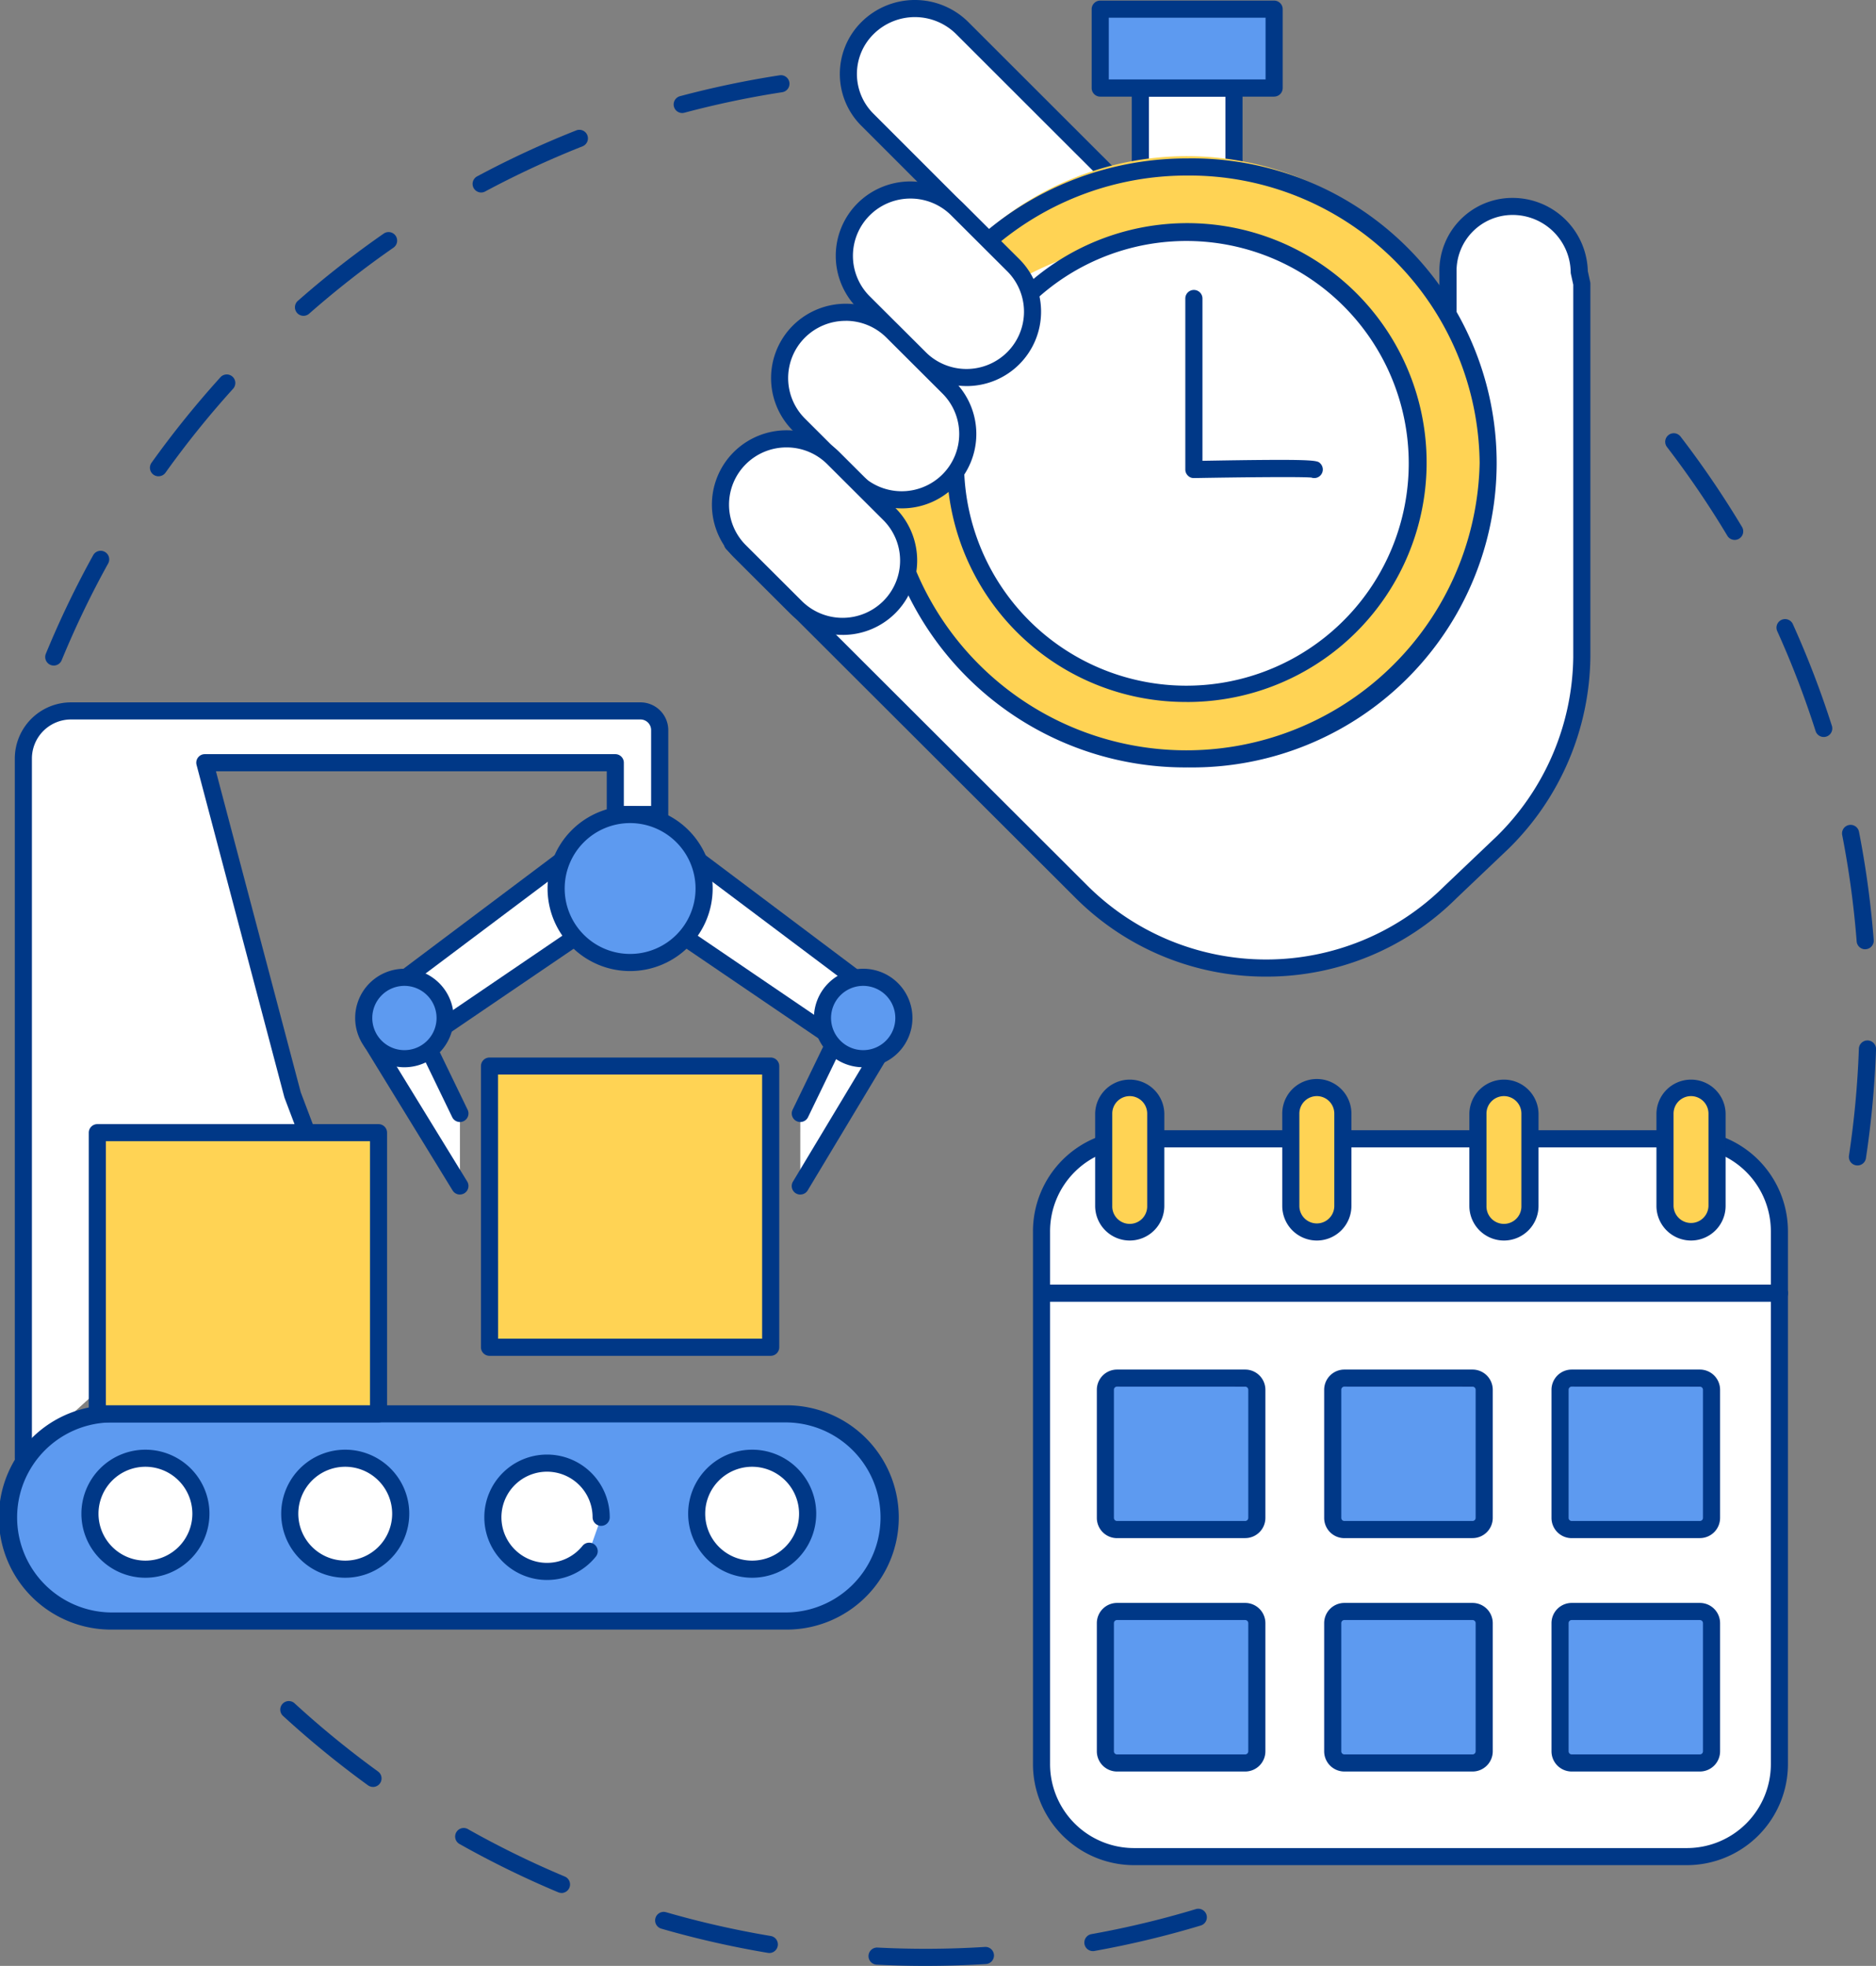<svg xmlns="http://www.w3.org/2000/svg" width="164.081" height="171.948" viewBox="0 0 164.081 171.948">
  <rect x="0" y="0" width="164.081" height="171.948" fill="#808080" stroke="none"/>
  <g id="Group_70505" data-name="Group 70505" transform="translate(-626.811 -2917)">
    <path id="Path_93991" data-name="Path 93991" d="M1392.885,353.846h-.007c-1.426,0-2.87-.036-4.291-.109a.748.748,0,0,1,.076-1.495c1.4.071,2.815.107,4.216.107h.007c1.719,0,3.458-.054,5.168-.162a.748.748,0,1,1,.094,1.494c-1.741.109-3.512.164-5.262.164m-13.681-1.129a.723.723,0,0,1-.124-.01,82.922,82.922,0,0,1-9.327-2.118.748.748,0,1,1,.415-1.438,81.5,81.5,0,0,0,9.158,2.079.749.749,0,0,1-.122,1.487m28.3-.165a.748.748,0,0,1-.131-1.485,81.491,81.491,0,0,0,9.13-2.187.748.748,0,0,1,.433,1.433,83.066,83.066,0,0,1-9.3,2.227.735.735,0,0,1-.133.012m-46.48-5.087a.747.747,0,0,1-.29-.059,83.19,83.19,0,0,1-8.59-4.2.748.748,0,1,1,.734-1.3,81.765,81.765,0,0,0,8.435,4.125.749.749,0,0,1-.289,1.439m-16.489-9.278a.744.744,0,0,1-.439-.143,83.955,83.955,0,0,1-7.405-6.047.748.748,0,1,1,1.012-1.1,82.42,82.42,0,0,0,7.272,5.939.748.748,0,0,1-.439,1.354" transform="translate(-685.102 2735.103)" fill="#003887"/>
    <path id="Path_93992" data-name="Path 93992" d="M1622.414,148.264a.734.734,0,0,1-.113-.009.748.748,0,0,1-.628-.852,82.535,82.535,0,0,0,.867-9.349.748.748,0,1,1,1.5.053,83.84,83.84,0,0,1-.883,9.52.748.748,0,0,1-.739.637m.674-18.908a.748.748,0,0,1-.746-.69,81.983,81.983,0,0,0-1.265-9.3.748.748,0,0,1,1.469-.287,83.316,83.316,0,0,1,1.288,9.471.748.748,0,0,1-.688.8c-.019,0-.039,0-.058,0m-3.626-18.562a.748.748,0,0,1-.713-.521,81.455,81.455,0,0,0-3.365-8.763.749.749,0,0,1,1.364-.616,82.975,82.975,0,0,1,3.427,8.925.749.749,0,0,1-.713.976m-7.788-17.238a.746.746,0,0,1-.643-.364,82.13,82.13,0,0,0-5.28-7.763.748.748,0,0,1,1.188-.911,83.558,83.558,0,0,1,5.376,7.905.749.749,0,0,1-.641,1.133" transform="translate(-833.145 2870.673)" fill="#003887"/>
    <path id="Path_93993" data-name="Path 93993" d="M1291.456,66.254a.749.749,0,0,1-.692-1.033,82.953,82.953,0,0,1,4.14-8.619.748.748,0,1,1,1.309.725,81.668,81.668,0,0,0-4.066,8.463.748.748,0,0,1-.693.464m9.161-16.554a.749.749,0,0,1-.608-1.184,83.892,83.892,0,0,1,6-7.447.748.748,0,1,1,1.11,1,82.368,82.368,0,0,0-5.887,7.314.749.749,0,0,1-.61.314M1313.3,35.665a.748.748,0,0,1-.495-1.31,83.936,83.936,0,0,1,7.526-5.894.749.749,0,0,1,.854,1.23,82.366,82.366,0,0,0-7.392,5.787.746.746,0,0,1-.494.187m15.538-10.788a.749.749,0,0,1-.355-1.408,83.069,83.069,0,0,1,8.671-4.022.748.748,0,0,1,.55,1.392,81.575,81.575,0,0,0-8.514,3.949.744.744,0,0,1-.353.089m17.584-6.951a.749.749,0,0,1-.192-1.472,83.089,83.089,0,0,1,8.714-1.827.748.748,0,0,1,.228,1.479,81.49,81.49,0,0,0-8.556,1.794.739.739,0,0,1-.194.026" transform="translate(-659.943 2908.959)" fill="#003887"/>
    <path id="Path_93994" data-name="Path 93994" d="M1312.936,179.52l-2.93-7.744-7.675-29.049h35.9v4.53h3.883v-7.381a1.68,1.68,0,0,0-1.68-1.68h-49.812a4.166,4.166,0,0,0-4.165,4.166v61.2Z" transform="translate(-657.606 2840.987)" fill="#fff"/>
    <path id="Path_93995" data-name="Path 93995" d="M1285.545,203.394a.749.749,0,0,1-.748-.748v-61.2a4.919,4.919,0,0,1,4.914-4.914h49.812a2.431,2.431,0,0,1,2.428,2.428v7.381a.749.749,0,0,1-.748.748h-3.883a.749.749,0,0,1-.749-.748V142.56h-34.182l7.416,28.073,2.917,7.708a.749.749,0,0,1-1.4.53l-2.93-7.744c-.009-.024-.017-.049-.023-.074L1300.693,142a.748.748,0,0,1,.724-.939h35.9a.748.748,0,0,1,.748.748v3.782h2.386v-6.632a.932.932,0,0,0-.931-.931H1289.71a3.421,3.421,0,0,0-3.417,3.417v61.2a.749.749,0,0,1-.748.748" transform="translate(-656.691 2841.901)" fill="#003887"/>
    <path id="Path_93996" data-name="Path 93996" d="M1292.643,292.956h58.893a9.06,9.06,0,1,0,0-18.121h-58.893a9.06,9.06,0,0,0,0,18.121" transform="translate(-656.023 2765.829)" fill="#5d9af0"/>
    <path id="Path_93997" data-name="Path 93997" d="M1350.621,292.789h-58.893a9.809,9.809,0,1,1,0-19.617h58.893a9.809,9.809,0,1,1,0,19.617m-58.893-18.121a8.312,8.312,0,0,0,0,16.624h58.893a8.312,8.312,0,1,0,0-16.624Z" transform="translate(-655.108 2766.744)" fill="#003887"/>
    <path id="Path_93998" data-name="Path 93998" d="M1417.345,288.319a4.854,4.854,0,1,0,4.854-4.854,4.854,4.854,0,0,0-4.854,4.854" transform="translate(-729.599 2761.083)" fill="#fff"/>
    <path id="Path_93999" data-name="Path 93999" d="M1421.284,293a5.6,5.6,0,1,1,5.6-5.6,5.608,5.608,0,0,1-5.6,5.6m0-9.707a4.105,4.105,0,1,0,4.1,4.105,4.11,4.11,0,0,0-4.1-4.105" transform="translate(-728.684 2761.998)" fill="#003887"/>
    <path id="Path_94000" data-name="Path 94000" d="M1387.2,289.146a4.736,4.736,0,1,0-1.047,2.971Z" transform="translate(-707.806 2760.563)" fill="#fff"/>
    <path id="Path_94001" data-name="Path 94001" d="M1381.547,293.716a5.485,5.485,0,1,1,5.485-5.485.748.748,0,0,1-1.5,0,3.987,3.987,0,1,0-.881,2.5.748.748,0,1,1,1.165.939,5.463,5.463,0,0,1-4.272,2.045" transform="translate(-706.891 2761.478)" fill="#003887"/>
    <path id="Path_94002" data-name="Path 94002" d="M1338.239,288.319a4.854,4.854,0,1,0,4.854-4.854,4.853,4.853,0,0,0-4.854,4.854" transform="translate(-686.087 2761.083)" fill="#fff"/>
    <path id="Path_94003" data-name="Path 94003" d="M1342.178,293a5.6,5.6,0,1,1,5.6-5.6,5.608,5.608,0,0,1-5.6,5.6m0-9.707a4.105,4.105,0,1,0,4.105,4.105,4.11,4.11,0,0,0-4.105-4.105" transform="translate(-685.172 2761.998)" fill="#003887"/>
    <path id="Path_94004" data-name="Path 94004" d="M1299.4,288.319a4.854,4.854,0,1,0,4.854-4.854,4.854,4.854,0,0,0-4.854,4.854" transform="translate(-664.726 2761.083)" fill="#fff"/>
    <path id="Path_94005" data-name="Path 94005" d="M1303.343,293a5.6,5.6,0,1,1,5.6-5.6,5.608,5.608,0,0,1-5.6,5.6m0-9.707a4.105,4.105,0,1,0,4.105,4.105,4.11,4.11,0,0,0-4.105-4.105" transform="translate(-663.812 2761.998)" fill="#003887"/>
    <rect id="Rectangle_24713" data-name="Rectangle 24713" width="24.593" height="24.592" transform="translate(669.626 3010.247)" fill="#ffd354"/>
    <path id="Path_94006" data-name="Path 94006" d="M1400.75,231.661h-24.593a.749.749,0,0,1-.749-.748V206.319a.749.749,0,0,1,.749-.748h24.593a.749.749,0,0,1,.748.748v24.593a.749.749,0,0,1-.748.748m-23.844-1.5H1400v-23.1h-23.1Z" transform="translate(-706.531 2803.927)" fill="#003887"/>
    <rect id="Rectangle_24714" data-name="Rectangle 24714" width="24.593" height="24.592" transform="translate(635.325 3016.072)" fill="#ffd354"/>
    <path id="Path_94007" data-name="Path 94007" d="M1324.52,244.605h-24.593a.749.749,0,0,1-.749-.749V219.264a.749.749,0,0,1,.749-.748h24.593a.749.749,0,0,1,.748.748v24.592a.749.749,0,0,1-.748.749m-23.844-1.5h23.1v-23.1h-23.1Z" transform="translate(-664.603 2796.807)" fill="#003887"/>
    <path id="Path_94008" data-name="Path 94008" d="M1425.2,189.388l2.876-5.947-.693-1.111-12.232-8.318,1.119-6.756,13.707,10.3,2.071,6.78-6.849,11.4Z" transform="translate(-728.391 2825.002)" fill="#fff"/>
    <path id="Path_94009" data-name="Path 94009" d="M1424.283,195.568a.749.749,0,0,1-.641-1.134l6.678-11.116-1.9-6.229-12.526-9.409-.84,5.067,11.837,8.049a.749.749,0,0,1,.214.223l.693,1.111a.747.747,0,0,1,.039.722l-2.877,5.946a.748.748,0,0,1-1.347-.652l2.7-5.575-.391-.627-12.1-8.229a.749.749,0,0,1-.318-.742l1.119-6.756a.748.748,0,0,1,1.188-.476l13.707,10.3a.75.75,0,0,1,.266.38l2.071,6.78a.747.747,0,0,1-.074.6l-6.849,11.4a.748.748,0,0,1-.642.363" transform="translate(-727.477 2825.917)" fill="#003887"/>
    <path id="Path_94010" data-name="Path 94010" d="M1361.9,195.768l-7.707-12.569,3.014-5.683,13.578-10.2,1.16,6.726-11.416,7.764-1.289,2.118,2.66,5.5Z" transform="translate(-694.861 2824.969)" fill="#fff"/>
    <path id="Path_94011" data-name="Path 94011" d="M1360.984,195.6a.748.748,0,0,1-.639-.357l-7.707-12.569a.749.749,0,0,1-.023-.742l3.014-5.683a.747.747,0,0,1,.211-.247l13.578-10.2a.748.748,0,0,1,1.187.471l1.161,6.726a.748.748,0,0,1-.317.746l-11.282,7.672-.993,1.631,2.482,5.131a.748.748,0,0,1-1.347.652l-2.66-5.5a.748.748,0,0,1,.035-.715l1.289-2.118a.761.761,0,0,1,.218-.229l11.018-7.492-.871-5.044-12.466,9.363-2.736,5.159,7.484,12.2a.748.748,0,0,1-.637,1.14" transform="translate(-693.946 2825.884)" fill="#003887"/>
    <path id="Path_94012" data-name="Path 94012" d="M1390.017,164.8a6.472,6.472,0,1,0,6.472-6.472,6.472,6.472,0,0,0-6.472,6.472" transform="translate(-714.566 2829.911)" fill="#5d9af0"/>
    <path id="Path_94013" data-name="Path 94013" d="M1395.574,171.109a7.22,7.22,0,1,1,7.22-7.22,7.229,7.229,0,0,1-7.22,7.22m0-12.944a5.723,5.723,0,1,0,5.723,5.723,5.73,5.73,0,0,0-5.723-5.723" transform="translate(-713.651 2830.826)" fill="#003887"/>
    <path id="Path_94014" data-name="Path 94014" d="M1441.8,193.534a3.559,3.559,0,1,0,3.56-3.559,3.56,3.56,0,0,0-3.56,3.559" transform="translate(-743.047 2812.506)" fill="#5d9af0"/>
    <path id="Path_94015" data-name="Path 94015" d="M1444.441,196.927a4.308,4.308,0,1,1,4.308-4.308,4.313,4.313,0,0,1-4.308,4.308m0-7.119a2.811,2.811,0,1,0,2.811,2.811,2.814,2.814,0,0,0-2.811-2.811" transform="translate(-742.133 2813.421)" fill="#003887"/>
    <path id="Path_94016" data-name="Path 94016" d="M1352.621,193.534a3.559,3.559,0,1,0,3.56-3.559,3.56,3.56,0,0,0-3.56,3.559" transform="translate(-693.997 2812.506)" fill="#5d9af0"/>
    <path id="Path_94017" data-name="Path 94017" d="M1355.266,196.927a4.308,4.308,0,1,1,4.308-4.308,4.313,4.313,0,0,1-4.308,4.308m0-7.119a2.811,2.811,0,1,0,2.811,2.811,2.814,2.814,0,0,0-2.811-2.811" transform="translate(-693.083 2813.421)" fill="#003887"/>
    <path id="Path_94018" data-name="Path 94018" d="M1469.769,16.349l-12.98-12.971a5.887,5.887,0,0,0-8.281-.01,5.65,5.65,0,0,0-.012,8.03l11.129,11.129Z" transform="translate(-745.814 2916.081)" fill="#fff"/>
    <path id="Path_94019" data-name="Path 94019" d="M1458.71,22.357a.746.746,0,0,1-.529-.219l-11.129-11.13a6.4,6.4,0,0,1,.013-9.09,6.626,6.626,0,0,1,9.338.012l12.98,12.971a.748.748,0,1,1-1.058,1.059l-12.98-12.971a5.127,5.127,0,0,0-7.225-.009,4.9,4.9,0,0,0-.011,6.97l11.13,11.13a.748.748,0,0,1-.529,1.277" transform="translate(-744.899 2917)" fill="#003887"/>
    <path id="Path_94020" data-name="Path 94020" d="M1424.305,69.6l30.552,30.5a22.847,22.847,0,0,0,32.259-.011l4.573-4.351a22.98,22.98,0,0,0,6.9-16.184V46.89l-.223-1.015a5.857,5.857,0,0,0-5.9-5.744h.1a5.659,5.659,0,0,0-5.681,5.728v3.475Z" transform="translate(-733.427 2894.926)" fill="#fff"/>
    <path id="Path_94021" data-name="Path 94021" d="M1470.066,106.578a23.514,23.514,0,0,1-16.652-6.861l-30.552-30.5a.748.748,0,1,1,1.057-1.059l30.551,30.5a22.143,22.143,0,0,0,31.2-.012l4.586-4.363a22.341,22.341,0,0,0,6.669-15.641V46.056l-.206-.936a.74.74,0,0,1-.018-.161,5.078,5.078,0,0,0-5.1-5,4.9,4.9,0,0,0-4.883,4.98v3.475a.749.749,0,0,1-1.5,0V44.944a6.383,6.383,0,0,1,6.281-6.475l.05,0h.1l.049,0a6.576,6.576,0,0,1,6.5,6.407l.206.939a.74.74,0,0,1,.018.161V78.641a23.857,23.857,0,0,1-7.121,16.714l-4.586,4.363a23.52,23.52,0,0,1-16.651,6.86" transform="translate(-732.512 2895.842)" fill="#003887"/>
    <rect id="Rectangle_24715" data-name="Rectangle 24715" width="8.191" height="6.902" transform="translate(726.55 2924.704)" fill="#fff"/>
    <path id="Path_94022" data-name="Path 94022" d="M1510.859,23.856a.749.749,0,0,1-.748-.748V16.954h-6.694v6.154a.748.748,0,1,1-1.5,0v-6.9a.749.749,0,0,1,.748-.749h8.191a.749.749,0,0,1,.748.749v6.9a.749.749,0,0,1-.748.748" transform="translate(-776.118 2908.498)" fill="#003887"/>
    <rect id="Rectangle_24716" data-name="Rectangle 24716" width="15.211" height="6.902" transform="translate(723.039 2917.801)" fill="#5d9af0"/>
    <path id="Path_94023" data-name="Path 94023" d="M1510.078,8.516h-15.211a.749.749,0,0,1-.748-.748V.865a.749.749,0,0,1,.748-.748h15.211a.749.749,0,0,1,.748.748v6.9a.749.749,0,0,1-.748.748m-14.463-1.5h13.714V1.614h-13.714Z" transform="translate(-771.827 2916.936)" fill="#003887"/>
    <path id="Path_94024" data-name="Path 94024" d="M1506.723,56.887a26.533,26.533,0,1,1-26.533-26.533,26.533,26.533,0,0,1,26.533,26.533" transform="translate(-749.571 2900.304)" fill="#ffd354"/>
    <path id="Path_94025" data-name="Path 94025" d="M1481.96,84.063a26.99,26.99,0,0,1-25.076-16.571.748.748,0,1,1,1.382-.574,25.655,25.655,0,0,0,49.273-9.488,25.389,25.389,0,0,0-25.579-25.136,25.815,25.815,0,0,0-16.881,6.251.748.748,0,0,1-.979-1.133,27.312,27.312,0,0,1,17.86-6.615,26.636,26.636,0,1,1,0,53.265" transform="translate(-751.314 2900.06)" fill="#003887"/>
    <path id="Path_94026" data-name="Path 94026" d="M1506.005,65.47a19.755,19.755,0,1,1-39.505,0c0-3.827-3.071-7.4-1.238-10.445,3.471-5.759,13.852-9.6,20.991-9.6a19.9,19.9,0,0,1,19.753,20.047" transform="translate(-755.634 2892.015)" fill="#fff"/>
    <path id="Path_94027" data-name="Path 94027" d="M1486.969,85.334a20.885,20.885,0,0,1-20.962-20.051.748.748,0,1,1,1.5-.061,19.448,19.448,0,1,0,6.265-15.072.749.749,0,1,1-1.013-1.1,20.942,20.942,0,1,1,14.215,36.287" transform="translate(-756.364 2893.064)" fill="#003887"/>
    <path id="Path_94028" data-name="Path 94028" d="M1460.813,51.641h0a5.8,5.8,0,0,1-8.174,0l-4.9-4.887a5.77,5.77,0,1,1,8.175-8.146l4.9,4.887a5.746,5.746,0,0,1,0,8.146" transform="translate(-745.383 2896.692)" fill="#fff"/>
    <path id="Path_94029" data-name="Path 94029" d="M1455.811,53.162a6.519,6.519,0,0,1-4.616-1.9l-4.905-4.887a6.495,6.495,0,0,1,0-9.206,6.551,6.551,0,0,1,9.231,0l4.905,4.887a6.505,6.505,0,0,1-4.616,11.108m-4.9-16.4a5.026,5.026,0,0,0-3.559,1.467,5,5,0,0,0,0,7.086l4.9,4.887a5.052,5.052,0,0,0,7.118,0,5,5,0,0,0,0-7.086l-4.9-4.887a5.027,5.027,0,0,0-3.559-1.467" transform="translate(-744.468 2897.603)" fill="#003887"/>
    <path id="Path_94030" data-name="Path 94030" d="M1448.227,75.416h0a5.8,5.8,0,0,1-8.174,0l-4.905-4.887a5.77,5.77,0,0,1,8.175-8.146l4.9,4.887a5.746,5.746,0,0,1,0,8.146" transform="translate(-738.46 2883.615)" fill="#fff"/>
    <path id="Path_94031" data-name="Path 94031" d="M1443.225,76.937a6.52,6.52,0,0,1-4.616-1.9l-4.9-4.888a6.495,6.495,0,0,1,0-9.206,6.551,6.551,0,0,1,9.231,0l4.9,4.887a6.505,6.505,0,0,1-4.615,11.108m-4.9-16.4A5.026,5.026,0,0,0,1434.762,62a5,5,0,0,0,0,7.086l4.9,4.888a5.051,5.051,0,0,0,7.118,0,5,5,0,0,0,0-7.086L1441.88,62a5.029,5.029,0,0,0-3.559-1.466m8.992,13.97h0Z" transform="translate(-737.545 2884.526)" fill="#003887"/>
    <path id="Path_94032" data-name="Path 94032" d="M1523.6,72.817a.75.75,0,0,1-.248-.042c-.866-.09-6.7-.023-10.269.042a.715.715,0,0,1-.538-.214.75.75,0,0,1-.224-.534V57.113a.748.748,0,0,1,1.5,0V71.307c9.9-.175,10.029-.047,10.3.223a.764.764,0,0,1,.227.539.749.749,0,0,1-.749.748m-.748-.748a.729.729,0,0,0,.136.431.745.745,0,0,1-.136-.431" transform="translate(-781.839 2885.997)" fill="#003887"/>
    <path id="Path_94033" data-name="Path 94033" d="M1436.728,100.015h0a5.8,5.8,0,0,1-8.174,0l-4.9-4.887a5.77,5.77,0,0,1,8.174-8.146l4.9,4.887a5.746,5.746,0,0,1,0,8.146" transform="translate(-732.135 2870.085)" fill="#fff"/>
    <path id="Path_94034" data-name="Path 94034" d="M1431.726,101.536a6.52,6.52,0,0,1-4.616-1.9l-4.9-4.888a6.495,6.495,0,0,1,0-9.206,6.552,6.552,0,0,1,9.231,0l4.9,4.888a6.505,6.505,0,0,1-4.616,11.108m-4.9-16.4a5.026,5.026,0,0,0-3.559,1.466,5,5,0,0,0,0,7.086l4.9,4.888a5.051,5.051,0,0,0,7.118,0,5,5,0,0,0,0-7.086l-4.9-4.888a5.029,5.029,0,0,0-3.559-1.466m8.992,13.97h0Z" transform="translate(-731.22 2870.995)" fill="#003887"/>
    <path id="Path_94035" data-name="Path 94035" d="M1540.854,284.148h-48.432a8.085,8.085,0,0,1-8.054-8.116V229.48a8.085,8.085,0,0,1,8.054-8.116h48.432a8.085,8.085,0,0,1,8.054,8.116v46.551a8.085,8.085,0,0,1-8.054,8.116" transform="translate(-766.464 2795.241)" fill="#fff"/>
    <path id="Path_94036" data-name="Path 94036" d="M1539.939,283.981h-48.432a8.844,8.844,0,0,1-8.8-8.865v-46.55a8.844,8.844,0,0,1,8.8-8.865h48.432a8.844,8.844,0,0,1,8.8,8.865v46.55a8.844,8.844,0,0,1-8.8,8.865M1491.507,221.2a7.345,7.345,0,0,0-7.305,7.368v46.55a7.345,7.345,0,0,0,7.305,7.369h48.432a7.346,7.346,0,0,0,7.306-7.369v-46.55a7.346,7.346,0,0,0-7.306-7.368Z" transform="translate(-765.549 2796.155)" fill="#003887"/>
    <path id="Path_94037" data-name="Path 94037" d="M1498.737,224.037h0a2.276,2.276,0,0,1-2.276-2.276v-8.08a2.276,2.276,0,1,1,4.552,0v8.08a2.276,2.276,0,0,1-2.276,2.276" transform="translate(-773.115 2800.719)" fill="#ffd354"/>
    <path id="Path_94038" data-name="Path 94038" d="M1497.822,223.871a3.028,3.028,0,0,1-3.025-3.024v-8.08a3.025,3.025,0,0,1,6.049,0v8.08a3.028,3.028,0,0,1-3.025,3.024m0-12.632a1.529,1.529,0,0,0-1.528,1.528v8.08a1.528,1.528,0,1,0,3.055,0v-8.08a1.529,1.529,0,0,0-1.527-1.528" transform="translate(-772.2 2801.633)" fill="#003887"/>
    <path id="Path_94039" data-name="Path 94039" d="M1535.1,224.037h0a2.276,2.276,0,0,1-2.276-2.276v-8.08a2.276,2.276,0,1,1,4.552,0v8.08a2.276,2.276,0,0,1-2.276,2.276" transform="translate(-793.119 2800.719)" fill="#ffd354"/>
    <path id="Path_94040" data-name="Path 94040" d="M1534.191,223.871a3.028,3.028,0,0,1-3.025-3.024v-8.08a3.024,3.024,0,0,1,6.049,0v8.08a3.028,3.028,0,0,1-3.024,3.024m0-12.632a1.529,1.529,0,0,0-1.528,1.528v8.08a1.527,1.527,0,1,0,3.055,0v-8.08a1.529,1.529,0,0,0-1.527-1.528" transform="translate(-792.205 2801.633)" fill="#003887"/>
    <path id="Path_94041" data-name="Path 94041" d="M1571.474,224.037h0a2.276,2.276,0,0,1-2.276-2.276v-8.08a2.276,2.276,0,1,1,4.552,0v8.08a2.276,2.276,0,0,1-2.276,2.276" transform="translate(-813.124 2800.719)" fill="#ffd354"/>
    <path id="Path_94042" data-name="Path 94042" d="M1570.559,223.871a3.028,3.028,0,0,1-3.025-3.024v-8.08a3.025,3.025,0,0,1,6.049,0v8.08a3.028,3.028,0,0,1-3.025,3.024m0-12.632a1.529,1.529,0,0,0-1.528,1.528v8.08a1.528,1.528,0,1,0,3.055,0v-8.08a1.529,1.529,0,0,0-1.528-1.528" transform="translate(-812.208 2801.633)" fill="#003887"/>
    <path id="Path_94043" data-name="Path 94043" d="M1607.843,224.037h0a2.276,2.276,0,0,1-2.276-2.276v-8.08a2.276,2.276,0,1,1,4.552,0v8.08a2.276,2.276,0,0,1-2.276,2.276" transform="translate(-833.128 2800.719)" fill="#ffd354"/>
    <path id="Path_94044" data-name="Path 94044" d="M1606.927,223.871a3.028,3.028,0,0,1-3.025-3.024v-8.08a3.025,3.025,0,0,1,6.049,0v8.08a3.028,3.028,0,0,1-3.025,3.024m0-12.632a1.529,1.529,0,0,0-1.528,1.528v8.08a1.528,1.528,0,0,0,3.055,0v-8.08a1.529,1.529,0,0,0-1.528-1.528" transform="translate(-832.213 2801.633)" fill="#003887"/>
    <path id="Path_94045" data-name="Path 94045" d="M1484.853,251.379h0Z" transform="translate(-766.73 2778.731)" fill="#fff"/>
    <path id="Path_94046" data-name="Path 94046" d="M1548.26,251.213h-64.322a.748.748,0,1,1,0-1.5h64.322a.748.748,0,1,1,0,1.5" transform="translate(-765.815 2779.646)" fill="#003887"/>
    <path id="Path_94047" data-name="Path 94047" d="M1509.018,281.137H1497.8a1.018,1.018,0,0,1-1.018-1.017V268.905a1.018,1.018,0,0,1,1.018-1.017h11.214a1.017,1.017,0,0,1,1.017,1.017v11.214a1.017,1.017,0,0,1-1.017,1.017" transform="translate(-773.295 2769.65)" fill="#5d9af0"/>
    <path id="Path_94048" data-name="Path 94048" d="M1508.1,280.97H1496.89a1.768,1.768,0,0,1-1.766-1.766V267.991a1.768,1.768,0,0,1,1.766-1.766H1508.1a1.768,1.768,0,0,1,1.766,1.766V279.2a1.768,1.768,0,0,1-1.766,1.766m-11.213-13.249a.269.269,0,0,0-.269.269V279.2a.269.269,0,0,0,.269.269H1508.1a.27.27,0,0,0,.269-.269V267.991a.269.269,0,0,0-.269-.269Z" transform="translate(-772.38 2770.565)" fill="#003887"/>
    <path id="Path_94049" data-name="Path 94049" d="M1553.206,281.137h-11.213a1.018,1.018,0,0,1-1.018-1.017V268.905a1.018,1.018,0,0,1,1.018-1.017h11.213a1.017,1.017,0,0,1,1.017,1.017v11.214a1.017,1.017,0,0,1-1.017,1.017" transform="translate(-797.6 2769.65)" fill="#5d9af0"/>
    <path id="Path_94050" data-name="Path 94050" d="M1552.292,280.97h-11.213a1.768,1.768,0,0,1-1.766-1.766V267.991a1.768,1.768,0,0,1,1.766-1.766h11.213a1.768,1.768,0,0,1,1.766,1.766V279.2a1.768,1.768,0,0,1-1.766,1.766m-11.213-13.249a.269.269,0,0,0-.269.269V279.2a.27.27,0,0,0,.269.269h11.213a.27.27,0,0,0,.269-.269V267.991a.269.269,0,0,0-.269-.269Z" transform="translate(-796.686 2770.565)" fill="#003887"/>
    <path id="Path_94051" data-name="Path 94051" d="M1597.4,281.137h-11.213a1.017,1.017,0,0,1-1.017-1.017V268.905a1.017,1.017,0,0,1,1.017-1.017H1597.4a1.017,1.017,0,0,1,1.017,1.017v11.214a1.017,1.017,0,0,1-1.017,1.017" transform="translate(-821.906 2769.65)" fill="#5d9af0"/>
    <path id="Path_94052" data-name="Path 94052" d="M1596.479,280.97h-11.213a1.768,1.768,0,0,1-1.766-1.766V267.991a1.768,1.768,0,0,1,1.766-1.766h11.213a1.768,1.768,0,0,1,1.766,1.766V279.2a1.768,1.768,0,0,1-1.766,1.766m-11.213-13.249a.269.269,0,0,0-.269.269V279.2a.269.269,0,0,0,.269.269h11.213a.269.269,0,0,0,.269-.269V267.991a.269.269,0,0,0-.269-.269Z" transform="translate(-820.99 2770.565)" fill="#003887"/>
    <path id="Path_94053" data-name="Path 94053" d="M1509.018,326.5H1497.8a1.018,1.018,0,0,1-1.018-1.017V314.267a1.018,1.018,0,0,1,1.018-1.018h11.214a1.017,1.017,0,0,1,1.017,1.018V325.48a1.017,1.017,0,0,1-1.017,1.017" transform="translate(-773.295 2744.7)" fill="#5d9af0"/>
    <path id="Path_94054" data-name="Path 94054" d="M1508.1,326.331H1496.89a1.768,1.768,0,0,1-1.766-1.766V313.352a1.768,1.768,0,0,1,1.766-1.766H1508.1a1.768,1.768,0,0,1,1.766,1.766v11.213a1.768,1.768,0,0,1-1.766,1.766m-11.213-13.249a.269.269,0,0,0-.269.269v11.213a.27.27,0,0,0,.269.27H1508.1a.27.27,0,0,0,.269-.27V313.352a.269.269,0,0,0-.269-.269Z" transform="translate(-772.38 2745.615)" fill="#003887"/>
    <path id="Path_94055" data-name="Path 94055" d="M1553.206,326.5h-11.213a1.018,1.018,0,0,1-1.018-1.017V314.267a1.018,1.018,0,0,1,1.018-1.018h11.213a1.017,1.017,0,0,1,1.017,1.018V325.48a1.017,1.017,0,0,1-1.017,1.017" transform="translate(-797.6 2744.7)" fill="#5d9af0"/>
    <path id="Path_94056" data-name="Path 94056" d="M1552.292,326.331h-11.213a1.768,1.768,0,0,1-1.766-1.766V313.352a1.768,1.768,0,0,1,1.766-1.766h11.213a1.768,1.768,0,0,1,1.766,1.766v11.213a1.768,1.768,0,0,1-1.766,1.766m-11.213-13.249a.269.269,0,0,0-.269.269v11.213a.27.27,0,0,0,.269.27h11.213a.27.27,0,0,0,.269-.27V313.352a.269.269,0,0,0-.269-.269Z" transform="translate(-796.686 2745.615)" fill="#003887"/>
    <path id="Path_94057" data-name="Path 94057" d="M1597.4,326.5h-11.213a1.017,1.017,0,0,1-1.017-1.017V314.267a1.017,1.017,0,0,1,1.017-1.018H1597.4a1.017,1.017,0,0,1,1.017,1.018V325.48a1.017,1.017,0,0,1-1.017,1.017" transform="translate(-821.906 2744.7)" fill="#5d9af0"/>
    <path id="Path_94058" data-name="Path 94058" d="M1596.479,326.331h-11.213a1.768,1.768,0,0,1-1.766-1.766V313.352a1.768,1.768,0,0,1,1.766-1.766h11.213a1.768,1.768,0,0,1,1.766,1.766v11.213a1.768,1.768,0,0,1-1.766,1.766m-11.213-13.249a.269.269,0,0,0-.269.269v11.213a.269.269,0,0,0,.269.27h11.213a.269.269,0,0,0,.269-.27V313.352a.269.269,0,0,0-.269-.269Z" transform="translate(-820.99 2745.615)" fill="#003887"/>
  </g>
</svg>
